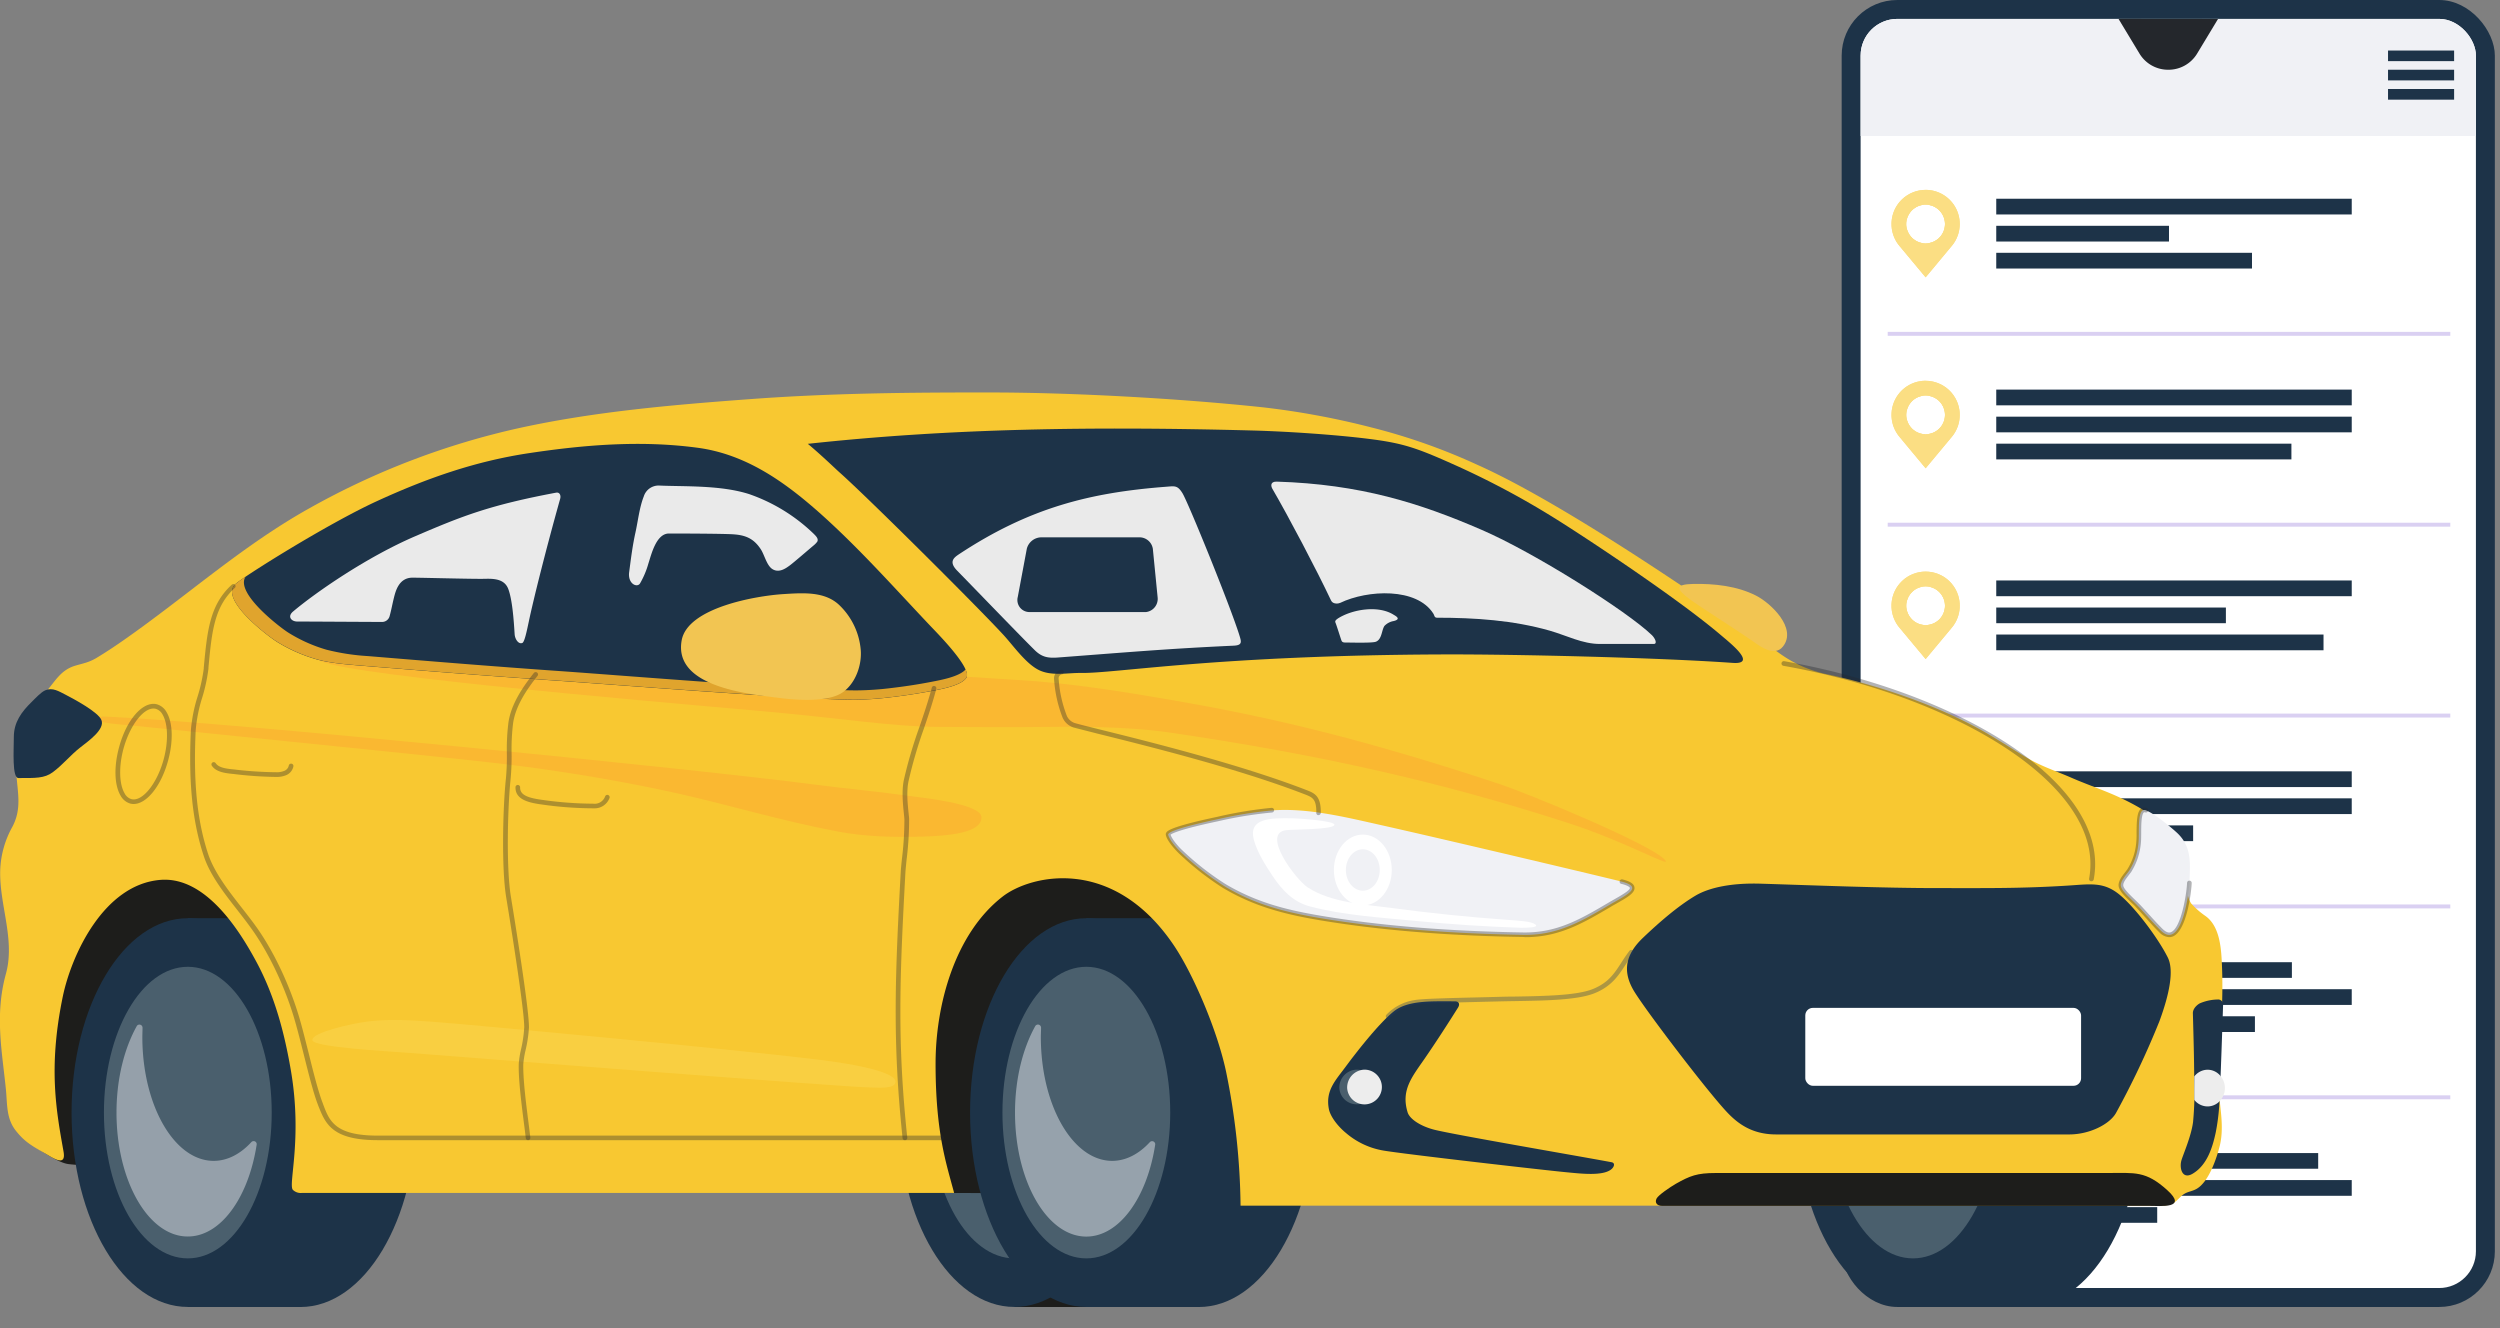 <svg id="Layer_1" data-name="Layer 1" xmlns="http://www.w3.org/2000/svg" xmlns:xlink="http://www.w3.org/1999/xlink" viewBox="0 0 1348.48 716.4"><rect x="0" y="0" width="1348.48" height="716.4" fill="#808080" stroke="none"/><defs><style>.cls-1{fill:none;}.cls-2{fill:#f8c831;}.cls-3{fill:#1d3348;}.cls-4{clip-path:url(#clip-path);}.cls-5{fill:#fff;}.cls-24,.cls-25,.cls-6{fill:#f0f1f5;}.cls-7{fill:#dad0f2;}.cls-8{opacity:0.6;}.cls-9{clip-path:url(#clip-path-2);}.cls-10{clip-path:url(#clip-path-3);}.cls-11{clip-path:url(#clip-path-4);}.cls-12{clip-path:url(#clip-path-5);}.cls-13{clip-path:url(#clip-path-6);}.cls-14{clip-path:url(#clip-path-7);}.cls-15,.cls-26{fill:#24272c;}.cls-16{fill:#4a5f6d;}.cls-17{fill:#1d1d1b;}.cls-18{fill:#f2c552;}.cls-19{fill:#ededed;}.cls-20{fill:#fab831;}.cls-20,.cls-21,.cls-26,.cls-27{isolation:isolate;}.cls-21{fill:#fcec7c;opacity:0.21;}.cls-22{fill:#eaeaea;}.cls-23{fill:#e0a42d;}.cls-24{opacity:0.46;}.cls-25{opacity:0.45;}.cls-26,.cls-27{opacity:0.35;}.cls-27{fill:#223a61;}</style><clipPath id="clip-path" transform="translate(-0.05)"><rect class="cls-1" x="1003.65" y="10.2" width="331.89" height="684.55" rx="19.81"/></clipPath><clipPath id="clip-path-2" transform="translate(-0.05)"><path class="cls-2" d="M1038.72,131.29a10.45,10.45,0,1,1,10.44-10.46h0a10.43,10.43,0,0,1-10.43,10.45Zm0-28.86a18.41,18.41,0,0,0-13.89,30.5h0l13.89,16.66,13.88-16.68h0a18.41,18.41,0,0,0-13.88-30.5Z"/></clipPath><clipPath id="clip-path-3" transform="translate(-0.05)"><path class="cls-2" d="M1038.72,234.23a10.44,10.44,0,1,1,10.44-10.44h0a10.43,10.43,0,0,1-10.42,10.44Zm0-28.85a18.41,18.41,0,0,0-13.89,30.5h0l13.89,16.71,13.88-16.68h0a18.41,18.41,0,0,0-13.88-30.5Z"/></clipPath><clipPath id="clip-path-4" transform="translate(-0.05)"><path class="cls-2" d="M1038.72,337.18a10.44,10.44,0,1,1,10.44-10.44h0A10.43,10.43,0,0,1,1038.72,337.18Zm0-28.86a18.41,18.41,0,0,0-13.89,30.51h0l13.89,16.67,13.88-16.67h0a18.41,18.41,0,0,0-13.88-30.51Z"/></clipPath><clipPath id="clip-path-5" transform="translate(-0.05)"><path class="cls-2" d="M1038.72,440.13a10.45,10.45,0,1,1,10.44-10.46v0A10.43,10.43,0,0,1,1038.72,440.13Zm0-28.86a18.41,18.41,0,0,0-13.89,30.51h0l13.89,16.68,13.88-16.68h0a18.41,18.41,0,0,0-13.88-30.51Z"/></clipPath><clipPath id="clip-path-6" transform="translate(-0.05)"><path class="cls-2" d="M1038.72,543.07a10.41,10.41,0,1,1,.06,0Zm0-28.85a18.41,18.41,0,0,0-13.89,30.5h0l13.89,16.68,13.88-16.68h0a18.41,18.41,0,0,0-13.88-30.5Z"/></clipPath><clipPath id="clip-path-7" transform="translate(-0.05)"><path class="cls-2" d="M1038.72,646a10.44,10.44,0,1,1,10.44-10.44h0A10.43,10.43,0,0,1,1038.73,646Zm0-28.86a18.41,18.41,0,0,0-13.89,30.51h0l13.89,16.67,13.88-16.67h0a18.41,18.41,0,0,0-13.88-30.51Z"/></clipPath></defs><title>online-bewertung</title><rect class="cls-3" x="993.38" width="352.32" height="704.97" rx="30.02"/><g class="cls-4"><rect class="cls-5" x="991.4" y="2.24" width="357.08" height="714.16" rx="20.95"/><path class="cls-6" d="M1348.53,27.44v45.9H991.45V27.44a25.21,25.21,0,0,1,25.21-25.21h306.65A25.23,25.23,0,0,1,1348.53,27.44Z" transform="translate(-0.05)"/><rect class="cls-7" x="1018.21" y="179.01" width="303.46" height="2.12"/><rect class="cls-3" x="1076.76" y="107.21" width="191.75" height="8.48"/><rect class="cls-3" x="1076.76" y="121.79" width="93.18" height="8.48"/><rect class="cls-3" x="1076.76" y="136.37" width="137.95" height="8.48"/><rect class="cls-7" x="1018.21" y="281.96" width="303.46" height="2.12"/><rect class="cls-3" x="1076.76" y="210.15" width="191.75" height="8.48"/><rect class="cls-3" x="1076.76" y="224.73" width="191.75" height="8.48"/><rect class="cls-3" x="1076.76" y="239.31" width="159.21" height="8.48"/><rect class="cls-7" x="1018.21" y="384.91" width="303.46" height="2.12"/><rect class="cls-3" x="1076.76" y="313.1" width="191.75" height="8.48"/><rect class="cls-3" x="1076.76" y="327.68" width="123.87" height="8.48"/><rect class="cls-3" x="1076.76" y="342.26" width="176.53" height="8.48"/><rect class="cls-7" x="1018.21" y="487.86" width="303.46" height="2.12"/><rect class="cls-3" x="1076.76" y="416.05" width="191.75" height="8.48"/><rect class="cls-3" x="1076.76" y="430.63" width="191.75" height="8.48"/><rect class="cls-3" x="1076.76" y="445.21" width="106.2" height="8.48"/><rect class="cls-7" x="1018.21" y="590.8" width="303.46" height="2.12"/><rect class="cls-3" x="1076.76" y="518.99" width="159.47" height="8.48"/><rect class="cls-3" x="1076.76" y="533.57" width="191.75" height="8.48"/><rect class="cls-3" x="1076.76" y="548.16" width="139.53" height="8.48"/><rect class="cls-3" x="1076.76" y="621.94" width="173.65" height="8.48"/><rect class="cls-3" x="1076.76" y="636.52" width="191.75" height="8.48"/><rect class="cls-3" x="1076.76" y="651.1" width="86.82" height="8.48"/><g class="cls-8"><path class="cls-2" d="M1038.72,131.29a10.45,10.45,0,1,1,10.44-10.46h0a10.43,10.43,0,0,1-10.43,10.45Zm0-28.86a18.41,18.41,0,0,0-13.89,30.5h0l13.89,16.66,13.88-16.68h0a18.41,18.41,0,0,0-13.88-30.5Z" transform="translate(-0.05)"/><g class="cls-9"><path class="cls-2" d="M1020.3,102.43Z" transform="translate(-0.05)"/><rect class="cls-2" x="1020.26" y="102.43" width="36.83" height="47.19"/><path class="cls-2" d="M1057.13,149.59Z" transform="translate(-0.05)"/><rect class="cls-2" x="1028.23" y="110.41" width="20.88" height="20.88"/></g></g><g class="cls-8"><path class="cls-2" d="M1038.72,234.23a10.44,10.44,0,1,1,10.44-10.44h0a10.43,10.43,0,0,1-10.42,10.44Zm0-28.85a18.41,18.41,0,0,0-13.89,30.5h0l13.89,16.71,13.88-16.68h0a18.41,18.41,0,0,0-13.88-30.5Z" transform="translate(-0.05)"/><g class="cls-10"><path class="cls-2" d="M1020.3,205.38Z" transform="translate(-0.05)"/><rect class="cls-2" x="1020.26" y="205.38" width="36.83" height="47.19"/><path class="cls-2" d="M1057.13,252.59Z" transform="translate(-0.05)"/><rect class="cls-2" x="1028.23" y="213.35" width="20.88" height="20.88"/></g></g><g class="cls-8"><path class="cls-2" d="M1038.72,337.18a10.44,10.44,0,1,1,10.44-10.44h0A10.43,10.43,0,0,1,1038.72,337.18Zm0-28.86a18.41,18.41,0,0,0-13.89,30.51h0l13.89,16.67,13.88-16.67h0a18.41,18.41,0,0,0-13.88-30.51Z" transform="translate(-0.05)"/><g class="cls-11"><path class="cls-2" d="M1020.3,308.32Z" transform="translate(-0.05)"/><rect class="cls-2" x="1020.26" y="308.33" width="36.83" height="47.19"/><path class="cls-2" d="M1057.13,355.51Z" transform="translate(-0.05)"/><rect class="cls-2" x="1028.23" y="316.3" width="20.88" height="20.88"/></g></g><g class="cls-8"><path class="cls-2" d="M1038.72,440.13a10.45,10.45,0,1,1,10.44-10.46v0A10.43,10.43,0,0,1,1038.72,440.13Zm0-28.86a18.41,18.41,0,0,0-13.89,30.51h0l13.89,16.68,13.88-16.68h0a18.41,18.41,0,0,0-13.88-30.51Z" transform="translate(-0.05)"/><g class="cls-12"><path class="cls-2" d="M1020.3,411.27Z" transform="translate(-0.05)"/><rect class="cls-2" x="1020.26" y="411.27" width="36.83" height="47.19"/><path class="cls-2" d="M1057.13,458.46Z" transform="translate(-0.05)"/><rect class="cls-2" x="1028.23" y="419.25" width="20.88" height="20.88"/></g></g><g class="cls-8"><path class="cls-2" d="M1038.72,543.07a10.41,10.41,0,1,1,.06,0Zm0-28.85a18.41,18.41,0,0,0-13.89,30.5h0l13.89,16.68,13.88-16.68h0a18.41,18.41,0,0,0-13.88-30.5Z" transform="translate(-0.05)"/><g class="cls-13"><path class="cls-2" d="M1020.3,514.22Z" transform="translate(-0.05)"/><rect class="cls-2" x="1020.26" y="514.22" width="36.83" height="47.19"/><path class="cls-2" d="M1057.13,561.41Z" transform="translate(-0.05)"/><rect class="cls-2" x="1028.23" y="522.19" width="20.88" height="20.88"/></g></g><g class="cls-8"><path class="cls-2" d="M1038.72,646a10.44,10.44,0,1,1,10.44-10.44h0A10.43,10.43,0,0,1,1038.73,646Zm0-28.86a18.41,18.41,0,0,0-13.89,30.51h0l13.89,16.67,13.88-16.67h0a18.41,18.41,0,0,0-13.88-30.51Z" transform="translate(-0.05)"/><g class="cls-14"><path class="cls-2" d="M1020.3,617.16Z" transform="translate(-0.05)"/><rect class="cls-2" x="1020.26" y="617.17" width="36.83" height="47.19"/><path class="cls-2" d="M1057.13,664.35Z" transform="translate(-0.05)"/><rect class="cls-2" x="1028.23" y="625.14" width="20.88" height="20.88"/></g></g><rect class="cls-3" x="1288.08" y="27.24" width="35.65" height="5.75"/><rect class="cls-3" x="1288.08" y="37.62" width="35.65" height="5.75"/><rect class="cls-3" x="1288.08" y="48.01" width="35.65" height="5.75"/></g><path class="cls-15" d="M1142.76,10.18l11.33,18.76a18,18,0,0,0,15.4,8.68h.21A18,18,0,0,0,1185.1,29l11.33-18.76Z" transform="translate(-0.05)"/><g id="Ñëîé_1" data-name="Ñëîé 1"><path class="cls-3" d="M1092.62,495.26c34.64,0,62.71,47,62.71,104.86S1127.26,705,1092.62,705H1031.9V495.26Z" transform="translate(-0.05)"/><ellipse class="cls-3" cx="1031.86" cy="600.12" rx="62.71" ry="104.84"/><ellipse class="cls-16" cx="1031.86" cy="600.12" rx="45.25" ry="78.64"/><path class="cls-17" d="M104.54,627.89s-52.38,2-67.64,0c-6.5-.86-18.74-10.06-18.74-10.06Q17.34,613,16.68,608C6.2,527.5,33.05,457.77,76.63,452.32s87.4,55.33,97.88,135.91a263.6,263.6,0,0,1,2.21,39.61Z" transform="translate(-0.05)"/><path class="cls-3" d="M162.05,495.26c34.63,0,62.69,47,62.69,104.86S196.64,705,162.05,705H101.36V495.26Z" transform="translate(-0.05)"/><ellipse class="cls-3" cx="101.31" cy="600.12" rx="62.71" ry="104.84"/><ellipse class="cls-16" cx="101.31" cy="600.12" rx="45.25" ry="78.64"/><path class="cls-17" d="M607.9,495.26c34.64,0,62.71,47,62.71,104.86S642.54,705,607.9,705H547.24V495.26Z" transform="translate(-0.05)"/><ellipse class="cls-3" cx="547.19" cy="600.12" rx="62.71" ry="104.84"/><ellipse class="cls-16" cx="547.19" cy="600.12" rx="45.25" ry="78.64"/><path class="cls-17" d="M499.2,643.5a218.1,218.1,0,0,1-6.84-32.68c-10.29-79,23.29-148.31,75-154.78s99.71,52.65,112.24,131.35a340.33,340.33,0,0,1,4.74,56.2Z" transform="translate(-0.05)"/><path class="cls-3" d="M646.62,495.26c34.62,0,62.71,47,62.71,104.86S681.24,705,646.62,705H586V495.26Z" transform="translate(-0.05)"/><ellipse class="cls-3" cx="585.96" cy="600.12" rx="62.71" ry="104.84"/><ellipse class="cls-16" cx="585.96" cy="600.12" rx="45.25" ry="78.64"/><path class="cls-2" d="M.17,469.22A51.73,51.73,0,0,1,6.71,446c5.21-9.83,2.81-18.45,2.14-28.87a88.31,88.31,0,0,1,1-24.13c2.11-9.78,8.65-12.78,14.86-19.72,5.16-5.77,7.95-11.85,16-14.24,4.41-1.29,7.11-1.67,11.2-4.05,5-3,9.76-6.16,14.49-9.46,33.85-23.59,64.1-51,100.38-71.29a414,414,0,0,1,114-43.5c40.61-8.83,82.41-12.39,123.84-15.45,43-3.21,86.08-3.64,129.2-3.59,44.84,0,102.58,3.23,147.4,8a431.08,431.08,0,0,1,58.68,10.89,327.87,327.87,0,0,1,57,20.12c52,23.13,141.58,86.57,164.1,102.45a66.55,66.55,0,0,0,22.9,10.18c33.88,7.09,66.31,19.66,87.49,32,7.48,4.36,14.17,8.72,21.56,13.16,8.08,4.85,15.84,7.26,24.55,11.07s18.4,7,26.58,10.92A120.85,120.85,0,0,1,1165.17,443c6.34,4.63,13.41,12.16,14.54,20.12,1.09,7.33-2,17.68,2.21,24.15a42.41,42.41,0,0,0,7.43,6.6c8.38,5.67,8.88,18.45,9.25,28.09,1.08,27.56-3,52.71-1.67,67.87.87,9.34,2.69,18.73.5,28-1.68,6.82-6,19.8-12.63,23.47-2.7,1.51-4.93,1.32-7.54,3.35-2.08,1.68-3.36,3.74-6,4.8a14.81,14.81,0,0,1-5.79.87H669.2a378.1,378.1,0,0,0-7.78-72.1c-4.74-22.57-17.95-53.18-28.35-68.51-32.88-48.49-77.26-37.74-92.22-26.1-26.05,20.22-36.16,58.92-36.16,90.07,0,37.62,5.85,54,10,69.77H163a6.07,6.07,0,0,1-5-1.68c-2.56-3,5.22-27.38-1-64.08-3.47-20.43-8.72-40.36-18.55-58.69-9-16.77-27.33-46.33-51.79-44.4-30.61,2.4-48.07,40.44-52.75,63-8,38.68-3.35,62.19.42,83.59,1.51,8.58-5.78,3.35-10.28.77-7-4-10.74-6.19-15.2-11.74-5.5-6.71-4.8-14.39-5.62-22.67-2.06-20.62-6.09-39.95,0-62.24C8.37,506.76-.42,488,.17,469.22Z" transform="translate(-0.05)"/><path class="cls-18" d="M911.54,323.25c5.14,3.85,29,19,34,22.63,4,2.87,11.74,8.6,16.26,2.8,7.67-9.81-6.5-23.29-14.5-27.38-10.25-5.25-22.65-6.57-34.12-6.32C903.62,315.2,903.9,317.59,911.54,323.25Z" transform="translate(-0.05)"/><path class="cls-3" d="M453,254.91c15.09,13.41,73.78,71.82,88.13,87.37C546.43,348,553,357.52,560,361.21s15.74,1.67,23,1.78c18.92.3,73.22-9.56,196-10,37.38-.12,114.74,1.67,155.67,4.57,13.41.94-1.21-10.56-6.14-14.77-23.63-20.2-75.23-54.2-90.55-63.67a451.17,451.17,0,0,0-51.08-27.35c-22.3-10.06-29.38-12.66-48.88-15.09-17.62-2.2-43.86-4-62.59-4.48-85.84-2.26-162.35-1.19-239.65,7.2C443.5,245.83,450.81,253,453,254.91Z" transform="translate(-0.05)"/><path class="cls-6" d="M630.17,450.27c.65,2.82,4.49,7.11,6.5,9.06a152.15,152.15,0,0,0,23.65,18.58C677.08,488,693.18,492,712.39,495.26c35.06,5.88,73.21,8.38,109.49,9,18.18.28,31-7.15,46.33-16.18,8.48-5,18.81-9.43,6.71-12.51-8-2.05-93.11-22.27-131-30.75-18.26-4.09-39.12-9.22-57.91-7.66a220.3,220.3,0,0,0-28.78,4.64C654.3,442.43,629.53,447.52,630.17,450.27Z" transform="translate(-0.05)"/><path class="cls-6" d="M1153.53,489c4.5,4.76,7.56,8.48,12,12.91,10.83,10.79,15.09-18.2,15.44-25.62.45-10.6,1.51-19.67-6.92-27.33-3.86-3.51-12-10.15-16.54-11.89-5-1.9-3.35,12.22-4,17.79a33.53,33.53,0,0,1-5,14.8c-1.67,2.3-4.52,5.32-4.52,7.87C1144,480.49,1149.9,485.07,1153.53,489Z" transform="translate(-0.05)"/><path class="cls-17" d="M893.58,646.51c-1.06,2.12.2,3.93,3,3.93h262.51c6.85,0,21,1.56,10.06-8.39-11.74-10.66-17.51-9.34-32.2-9.34H925.54c-10.23,0-13.89,1.51-21.6,5.84C900.9,640.33,894.55,644.59,893.58,646.51Z" transform="translate(-0.05)"/><path class="cls-3" d="M881.76,535.13c6.91,11.12,38.24,52.23,49.31,64.22,6.1,6.6,13.83,12.56,27.06,12.56h158.06c10.92,0,21.67-5.45,25.15-11.47a458.1,458.1,0,0,0,23.48-49.58c5.33-14.47,8-27.38,4.52-34.39-5-10.06-17.53-27-26.17-34s-15.64-5.53-28.32-4.75c-25.15,1.55-43.07,1.31-69.93,1.31-29.5,0-68.06-1.54-95.11-2.38-15.54-.48-27.58,2-35.06,6.36-9.84,5.81-20.12,14.87-28.28,22.63C877.28,514.31,874.5,523.48,881.76,535.13Z" transform="translate(-0.05)"/><rect class="cls-5" x="973.76" y="543.64" width="148.76" height="42.03" rx="4.07"/><path class="cls-3" d="M716.79,598c.75,4.27,5,9.67,9.39,13.23a41.61,41.61,0,0,0,19.9,9.34c10.06,1.81,87.92,10.71,98.84,11.73,7.55.71,20.12,2.3,24.53-1.83,1.37-1.29,1.83-3.21-.15-3.58-21.6-4-85.14-14.88-95.57-17.52-7.2-1.82-13.32-5.67-14.44-9.44-3.64-12,2.42-19.07,9.21-28.93,6.3-9.15,12-18,17.92-27.39,1.11-1.68.89-3.51-1.68-3.51-12.12,0-25.4-.7-33,5.52-8.28,6.7-20.75,22.83-25.75,29.61C720.39,582.82,715,588.1,716.79,598Z" transform="translate(-0.05)"/><path class="cls-3" d="M1182.76,633.08c7.89-4.67,10.71-14.33,12.39-22a113.73,113.73,0,0,0,1.89-14c.54-6,2.13-55.21,2.13-55.21a2.71,2.71,0,0,0-2.38-2.75,25.65,25.65,0,0,0-10,2c-1,.42-4,2.58-3.92,5.46.37,13.58.65,23.21.74,36.52a169.83,169.83,0,0,1-.64,22.1c-1,7.83-5.48,17.76-6.34,20.91C1175.55,630.28,1177.19,636.4,1182.76,633.08Z" transform="translate(-0.05)"/><path class="cls-16" d="M722.47,586.84a9.35,9.35,0,1,0,9.34-9.88A9.64,9.64,0,0,0,722.47,586.84Z" transform="translate(-0.05)"/><path class="cls-19" d="M1183.63,580.64v12.62a9.16,9.16,0,0,0,7.18,3.54,9,9,0,0,0,6.35-2.67,10.21,10.21,0,0,0,.6-13.78,9,9,0,0,0-7-3.35A9.14,9.14,0,0,0,1183.63,580.64Z" transform="translate(-0.05)"/><path class="cls-19" d="M726.7,586.84a9.37,9.37,0,1,0,9.35-9.88A9.63,9.63,0,0,0,726.7,586.84Z" transform="translate(-0.05)"/><path class="cls-20" d="M51,387.82c1.41,2.18,15.86,3.13,18.45,3.35,8.85,1,157.94,15.85,195.21,20.12,32.14,3.61,64.61,8.85,96.31,15.66,30.9,6.71,59.84,15.73,90.88,21.55,15.09,2.85,30.53,3.22,46.46,2.73,12.78-.4,31.15-1.78,31.15-10.33,0-7.59-33.08-10.71-40.24-11.74-16.19-2.33-32.69-3.72-48.91-5.86-64.38-8.5-317.66-33.71-379.67-36.61C58,386.51,50,386.22,51,387.82Z" transform="translate(-0.05)"/><path class="cls-21" d="M168.59,561.14c.77,3.69,39.5,5.83,51.21,6.7,26.74,2.07,239.35,18.82,249.36,18.7,2.66,0,11.58.87,13.41-1.68,5.6-7.91-38.26-12.94-43-13.51-46.23-5.6-183.95-18.58-206.52-20.24-11.59-.85-23.14-1.53-34.71-.12C189.7,552.13,167.72,557,168.59,561.14Z" transform="translate(-0.05)"/><path class="cls-5" d="M719.54,469.27c0,10.55,7,19.1,15.61,19.1s15.61-8.55,15.61-19.1-7-19.1-15.61-19.1S719.54,458.72,719.54,469.27Zm6.47,0c0-6.17,4.09-11.17,9.14-11.17s9.13,5,9.13,11.17-4.09,11.17-9.13,11.17S726,475.44,726,469.27Z" transform="translate(-0.05)"/><path class="cls-5" d="M686.49,472.51c5.11,7.64,11.07,14,20.12,16.41,18.61,4.88,38.56,6,58.15,7.92,18.44,1.76,37.19,3,55.73,3.6,2.45,0,10.06,0,7.73-1.79s-8.87-2-15.73-2.54c-20.49-1.45-41-3.57-61.26-6.28-14.84-2-33-2.79-45.86-11.2-6.27-4.11-25.49-29.4-11.35-30.87,4-.42,25.15-.22,25.8-2.82.56-2.23-19.92-3.52-22.7-3.57-11.57-.15-23.84-.23-20.77,11.55C678.21,459.81,682.68,466.81,686.49,472.51Z" transform="translate(-0.05)"/><path class="cls-20" d="M411.09,383.59c44.77,4,69.89,8.38,95.57,8.5,15.09.13,43.83.22,58.94,0,12.86-.22,42.42-.3,64.54,2.92,84.5,12.35,149.66,27.56,215.22,48.74,32.26,10.41,57.1,25,52.81,20.12-7.84-8.77-74.9-36.17-88.86-40.83-75-24.85-125.5-36.5-176.27-45.27-27.4-4.74-56.56-9.47-84.32-11-13.57-.76-117.37-7.65-131-8.23-87.19-3.76-242.94-8.49-245.91-3.36C167.6,362.53,346.59,377.91,411.09,383.59Z" transform="translate(-0.05)"/><path class="cls-3" d="M149.63,346.32a84.91,84.91,0,0,0,20.94,9.27c6.91,2,15.58,2.75,22.75,3.35,34.66,2.84,69.32,5.62,104,8,31.29,2.14,137,10.61,164.1,10.51a170.84,170.84,0,0,0,18.09-1.23q11.43-1.31,22.75-3.43c4.83-.92,16.1-2.85,19-7.13,3.35-5-15.34-23.77-19.59-28.27-19.06-20.12-38.28-41.83-59.5-60.71C422.9,259.59,402,244.81,375.9,241.46c-30.18-4-60.36-1.56-90.27,2.93-29.28,4.38-55.5,13.62-82.44,26s-73,41.38-76.33,44.82C118.34,323.59,145.29,343.7,149.63,346.32Z" transform="translate(-0.05)"/><path class="cls-22" d="M686.41,263.74c8.6,14.77,23.84,43.7,31.62,60.19,1,2.15,4.11,1.68,4.89,1.26,14.84-7.12,41.37-8.38,50.3,5.85.57.91.47,2.15,1.92,2.15,20.4,0,41.16,1.36,60.88,7,9,2.58,17.57,7.16,27,7.16h29c2.28,0,.65-3.19-.91-4.72-13.21-12.81-63.21-44.45-91.88-56.84-33.53-14.52-65.54-24.61-110.48-26C685,259.68,685.58,262.38,686.41,263.74Z" transform="translate(-0.05)"/><path class="cls-22" d="M720.39,335.84c.69,1.68,2.63,8,3.24,9.66.37,1,1.27,1.07,2.13,1.07,2.81,0,14.37.35,16.4-.42,3.35-1.26,3.11-6.37,4.67-8.55a8.93,8.93,0,0,1,5-2.62c4-1,1.41-2.54,0-3.35-8.38-5.35-22.45-2.95-30.18,2C721,334.16,719.9,334.77,720.39,335.84Z" transform="translate(-0.05)"/><path class="cls-22" d="M516.3,307.77c13.08,13.42,35.22,36.39,41.8,42.84,4,4,7.5,4.48,13.2,4,36.74-2.78,59-4.73,94.2-6.34,4.74-.21,4.14-2.11,3.13-5.39-4.81-15.61-27.73-72-30.8-76.9-2.66-4.26-4.11-3.79-8.65-3.44-41.18,3.14-73.91,11.29-112.1,36.57C514.48,300.88,511.73,303.08,516.3,307.77ZM549,322.16,553.9,296a8.19,8.19,0,0,1,8-6.17h52.55a7.3,7.3,0,0,1,7.43,6.17l2.58,26.14a7.18,7.18,0,0,1-6.26,8h0a8.37,8.37,0,0,1-1,0h-61.7a6.49,6.49,0,0,1-6.68-6.31,6.39,6.39,0,0,1,.17-1.69Z" transform="translate(-0.05)"/><path class="cls-22" d="M345.25,314.73a46.39,46.39,0,0,0,4.56-10.85c1.49-4.42,4.09-16.11,11.07-16.11,9.49,0,28.5.1,34.1.4,7.07.37,11.52,2.2,15.37,8,2,3,3.12,8.39,6,10.57,3.82,2.76,7.86-.42,9.74-1.78s10.85-9.12,12.66-10.62a12.46,12.46,0,0,0,2.08-2.09c1-1.68-.93-3.35-1.93-4.38a94.91,94.91,0,0,0-34.55-21.28c-15.36-5-35.21-4.08-48.52-4.68a8.37,8.37,0,0,0-8.55,5.92c-2.33,5.86-3.1,13.26-4.48,19.43-1.58,7.16-2.4,13.85-3.35,21.11C338.46,314.81,343.62,317.21,345.25,314.73Z" transform="translate(-0.05)"/><path class="cls-22" d="M160.38,335.25c9,0,38.07.22,45.9.22a4.21,4.21,0,0,0,3.93-3.13c1-3.71,1.36-6,2.28-9.75s2.73-11,10.06-11c5,0,28,.64,37.07.64,4.64,0,12.07-.94,14.54,5.34,2.18,5.59,3,16.62,3.48,24.53.17,2.6,2.05,5.54,4.13,4.72,1.17-.47,2.28-5.71,3.55-11.74,2.42-11.52,9.23-38.83,16.87-66,.55-2-.35-3.62-2.08-3.36-35.7,6.71-50.43,12.48-76,23.48-26.11,11.2-53.55,30.18-66,40.66C154.9,332.59,157.21,335.25,160.38,335.25Z" transform="translate(-0.05)"/><path class="cls-23" d="M126.84,315.2a54,54,0,0,1,5.64-4.09c-5.76,8.88,19.08,27.66,23.18,30.18a81.84,81.84,0,0,0,20.43,9.14,119.49,119.49,0,0,0,22.56,3.47c34.11,2.83,68.21,5.61,102.28,8,30.79,2.13,134.76,10.61,161.47,10.49a160.76,160.76,0,0,0,17.81-1.2c7.49-.87,15-2,22.38-3.44,4.58-.89,15-2.72,18.33-6.71.82,1.93,1.05,3.54.35,4.56-2.9,4.28-14.17,6.21-19,7.13q-11.29,2.14-22.75,3.44a173.52,173.52,0,0,1-18.09,1.22c-27.15.1-132.81-8.38-164.1-10.51-34.71-2.37-69.37-5.15-104-8-7.17-.59-15.84-1.31-22.75-3.36a84.91,84.91,0,0,1-20.94-9.27C145.29,343.7,118.34,323.59,126.84,315.2Z" transform="translate(-0.05)"/><path class="cls-18" d="M420.13,376.43c9.17,1.18,26.83,2.63,34.77-3.2,6.79-5,10.06-14.6,9.43-22.64a37.87,37.87,0,0,0-11.74-24.37c-7.88-7.35-19.6-6.41-30-5.77-14.92.94-51.51,7.32-54.83,24.83C363.11,370.38,403.13,374.27,420.13,376.43Z" transform="translate(-0.05)"/><path class="cls-24" d="M558.49,553.42a1.68,1.68,0,0,1,3.1.89c0,1.68-.12,3.36-.12,5,0,36.89,17.22,66.85,38.47,66.85,7.49,0,14.48-3.74,20.4-10.17a1.68,1.68,0,0,1,2.37.08,1.65,1.65,0,0,1,.45,1.32C618.8,645.9,603.81,667,586,667c-21.24,0-38.46-29.93-38.46-66.83C547.54,581.94,551.72,565.59,558.49,553.42Z" transform="translate(-0.05)"/><path class="cls-25" d="M73.84,553.42a1.68,1.68,0,0,1,2.32-.5,1.71,1.71,0,0,1,.77,1.39c0,1.68-.1,3.36-.1,5,0,36.89,17.22,66.85,38.46,66.85,7.49,0,14.49-3.74,20.39-10.17a1.67,1.67,0,0,1,2.36,0h0a1.69,1.69,0,0,1,.46,1.37c-4.37,28.51-19.35,49.6-37.15,49.6C80.11,667,62.89,637,62.89,600.13,62.9,581.94,67.07,565.59,73.84,553.42Z" transform="translate(-0.05)"/><path class="cls-26" d="M1128.15,475.36a1.27,1.27,0,0,0,1.24-1c2.46-13.17-1-26.67-10.3-40.09-23.94-34.55-85.51-65-156.78-77.66a1.28,1.28,0,0,0-.44,2.5c70.67,12.51,131.57,42.57,155.14,76.61,8.89,12.84,12.21,25.68,9.88,38.18a1.29,1.29,0,0,0,1,1.47Z" transform="translate(-0.05)"/><path class="cls-26" d="M70.3,433.44a8.76,8.76,0,0,1-5.23-4.33c-3.35-5.65-3.62-15.57-.84-25.88,4-15.09,13-25.27,20.46-23.34a8.82,8.82,0,0,1,5.25,4.32c3.35,5.65,3.6,15.58.82,25.89-3.71,13.8-11.59,23.57-18.61,23.57A7.75,7.75,0,0,1,70.3,433.44Zm-3.65-29.56c-2.57,9.54-2.33,19,.59,24a6.15,6.15,0,0,0,3.7,3.17c5.89,1.51,13.85-8.38,17.41-21.55,2.56-9.55,2.34-19-.57-24a6.24,6.24,0,0,0-3.73-3.17,5,5,0,0,0-1.22-.15C77.11,382.17,70,391.59,66.65,403.88Z" transform="translate(-0.05)"/><path class="cls-26" d="M320.32,436a8.57,8.57,0,0,0,8.5-5.56,1.26,1.26,0,0,0-2.37-.86,6,6,0,0,1-6.42,3.92,200.1,200.1,0,0,1-27.88-2.11c-8.39-1.16-11.56-3-11.56-6.59a1.25,1.25,0,0,0-2.49-.29,1.41,1.41,0,0,0,0,.29c0,6.29,6.59,8.08,13.7,9.07A198.06,198.06,0,0,0,320,436Z" transform="translate(-0.05)"/><path class="cls-26" d="M148.64,419.07h.65a12.82,12.82,0,0,0,5.39-1.07,6.53,6.53,0,0,0,3.62-4.58,1.26,1.26,0,1,0-2.47-.52,4,4,0,0,1-2.21,2.8,10.28,10.28,0,0,1-4.34.84A205.51,205.51,0,0,1,126,415h-.12c-3.66-.38-7.81-.84-9.49-3.35a1.29,1.29,0,0,0-1.76-.35,1.26,1.26,0,0,0-.35,1.67c2.34,3.53,7.32,4.06,11.33,4.48h.15A205.6,205.6,0,0,0,148.64,419.07Z" transform="translate(-0.05)"/><path class="cls-26" d="M711.22,439.66a1.24,1.24,0,0,0,1.26-1.22h0c.13-9.26-3.46-10.65-8-12.39l-.49-.19c-35.73-13.78-84.89-26-111.3-32.53-5.68-1.42-10.17-2.53-13-3.35a7.3,7.3,0,0,1-4.14-3.71,67,67,0,0,1-4.46-20,2.2,2.2,0,0,1,1.77-2.56H573a1.24,1.24,0,0,0,.85-1.54,1.26,1.26,0,0,0-1.56-.87,4.68,4.68,0,0,0-3.67,5.16,69.32,69.32,0,0,0,4.61,20.68,9.72,9.72,0,0,0,5.85,5.26c2.89.77,7.38,1.88,13.08,3.35,26.36,6.54,75.45,18.72,111,32.45l.48.18c4.33,1.68,6.51,2.5,6.41,10.06a1.22,1.22,0,0,0,1.17,1.28h0Z" transform="translate(-0.05)"/><path class="cls-26" d="M822.9,505.5c18.2,0,31.08-7.59,45.94-16.34,1-.64,2.14-1.24,3.22-1.86,5.6-3.16,10.06-5.67,9.6-8.67-.25-1.9-2.23-3.21-6.44-4.28a1.26,1.26,0,0,0-.78,2.39h.16c4.4,1.11,4.58,2.13,4.58,2.18.19,1.33-5,4.23-8.38,6.16-1.09.62-2.18,1.24-3.25,1.87-14.56,8.57-27.15,16-44.69,16h-1c-40.89-.64-77.66-3.66-109.3-9-19-3.19-35.08-7.33-51.64-17.19a152.07,152.07,0,0,1-23.48-18.44c-2.08-2-5.28-5.75-6-8.1.8-.67,4.9-2.83,25.32-7.18l.67-.15a224.74,224.74,0,0,1,28.6-4.62,1.26,1.26,0,0,0,0-2.52h-.21a226.46,226.46,0,0,0-28.92,4.77l-.65.15c-25.15,5.33-26.54,7.58-27.08,8.38a1.85,1.85,0,0,0-.27,1.39c.87,3.77,6.24,9.09,6.86,9.69a155.09,155.09,0,0,0,23.87,18.77c16.91,10.06,33.22,14.26,52.52,17.5,31.76,5.31,68.64,8.38,109.67,9Z" transform="translate(-0.05)"/><path class="cls-26" d="M203.84,615H507.75a1.25,1.25,0,0,0,1.45-1,1.27,1.27,0,0,0-1-1.46H203.84c-23.14,0-26.11-7.86-29.53-17l-.3-.83c-2.37-6.22-5-16.59-7.46-26.62-2-7.87-4-16-5.91-22-5.46-17.39-14.21-35.21-23.47-47.7-2-2.73-4.14-5.47-6.42-8.39-7.43-9.5-15.09-19.34-18.44-29.4-6-18.26-8-38.8-6.71-66.64a80.57,80.57,0,0,1,3.54-17.72,91.26,91.26,0,0,0,3.35-15.6v-.49c1.78-19.06,3-32.85,14.25-43.06a1.21,1.21,0,0,0,.09-1.67,1.26,1.26,0,0,0-1.78,0c-11.92,10.85-13.23,25-15.09,44.66v.49a87.9,87.9,0,0,1-3.36,15.21A83,83,0,0,0,103,394c-1.3,28.16.82,49,6.89,67.52,3.35,10.48,11.25,20.49,18.83,30.19,2.24,2.88,4.37,5.61,6.35,8.38,9,12.26,17.64,29.81,23,47,1.86,5.93,3.89,14,5.85,21.79,2.52,10.06,5.13,20.56,7.55,26.83l.3.82C175.57,606,179,615,203.84,615Z" transform="translate(-0.05)"/><path class="cls-26" d="M284.8,615H285a1.27,1.27,0,0,0,1.11-1.39c-.27-2.35-.62-5.13-1-8.16-1.35-10.52-3-23.61-2.79-31.64a53.61,53.61,0,0,1,1.24-7.45,70.57,70.57,0,0,0,1.8-12.09c.2-9.55-8.09-60.53-9.75-70.65-2.54-15.51-1.77-48-.13-63.55a128.41,128.41,0,0,0,.52-13.73,113.55,113.55,0,0,1,.82-16.28c1.36-9.53,7.7-18.56,13.06-25.37a1.26,1.26,0,1,0-1.77-1.8L288,363l-.13.17c-5.56,7.06-12.14,16.46-13.58,26.57a115.68,115.68,0,0,0-.85,16.64,127.68,127.68,0,0,1-.49,13.41c-1.68,15.69-2.45,48.51.13,64.22,4.58,27.87,9.88,63,9.73,70.2a69.34,69.34,0,0,1-1.68,11.64,50.88,50.88,0,0,0-1.27,7.86c-.25,8.23,1.44,21.45,2.78,32,.39,3,.74,5.8,1,8.14A1.25,1.25,0,0,0,284.8,615Z" transform="translate(-0.05)"/><path class="cls-26" d="M488.19,615h.13a1.24,1.24,0,0,0,1.11-1.36h0c-5.52-52.2-4.06-86.69-1-143.16.09-1.37.34-3.84.62-6.71A176.46,176.46,0,0,0,490.43,442c0-.92-.17-2.13-.3-3.52-.49-4.63-1.21-11.61,0-17.24A246.24,246.24,0,0,1,498.39,393c2.38-7,4.83-14.25,6.71-21.51a1.26,1.26,0,0,0-2.43-.64c-1.88,7.18-4.31,14.37-6.71,21.35a243.57,243.57,0,0,0-8.38,28.5c-1.24,6-.49,13.23,0,18,.13,1.36.27,2.55.3,3.35a175.57,175.57,0,0,1-1.37,21.5c-.31,3-.54,5.38-.62,6.82-3.06,56.61-4.51,91.18,1,143.54A1.22,1.22,0,0,0,488.19,615Z" transform="translate(-0.05)"/><path class="cls-27" d="M748.9,549.38a1.23,1.23,0,0,0,.88-.38,23.67,23.67,0,0,1,13.9-7.16c3.36-.67,17.89-1,31.86-1.36l10.88-.27c3.59-.1,7.26-.17,10.94-.23,16.48-.27,33.53-.57,42.62-4.18s12.84-9.25,16.65-15.09c1.27-2,2.61-4.07,4.2-6.17a1.26,1.26,0,1,0-1.77-1.79,1.07,1.07,0,0,0-.14.16.44.44,0,0,0-.08.11c-1.68,2.19-3,4.29-4.33,6.33-3.74,5.81-7,10.82-15.46,14.19s-25.48,3.72-41.73,4c-3.69,0-7.38.11-11,.21l-10.87.27c-14.77.35-28.7.71-32.33,1.41a26.3,26.3,0,0,0-15.2,7.86,1.26,1.26,0,0,0,0,1.78A1.17,1.17,0,0,0,748.9,549.38Z" transform="translate(-0.05)"/><path class="cls-26" d="M1170.06,505.5a5.44,5.44,0,0,0,1.92-.35c7.52-2.93,10.06-23.82,10.26-28.84a1.25,1.25,0,0,0-1.2-1.3h0a1.26,1.26,0,0,0-1.31,1.18h0c-.28,6.7-3.35,24.51-8.67,26.6-.48.21-2,.79-4.62-1.82s-4.78-5-7.06-7.51c-1.53-1.68-3.12-3.46-4.93-5.37-1-1-2.06-2.08-3.14-3.1-2.7-2.58-6-5.8-6-7.51s1.68-3.71,3-5.45c.46-.61.91-1.18,1.28-1.68a34.92,34.92,0,0,0,5.21-15.39c.17-1.48.19-3.49.2-5.62,0-3.82,0-10.19,1.5-11.17,0,0,.18-.13.62,0a1.25,1.25,0,0,0,.89-2.34h0a3,3,0,0,0-2.92.25c-2.33,1.58-2.55,6.25-2.6,13.19a48.18,48.18,0,0,1-.18,5.37,32.56,32.56,0,0,1-4.77,14.24c-.35.5-.77,1-1.2,1.59-1.68,2.14-3.56,4.59-3.56,7,0,2.77,3.35,6,6.81,9.32a42.39,42.39,0,0,1,3,3c1.81,1.92,3.35,3.66,4.9,5.34,2.29,2.54,4.46,5,7.14,7.61A7.9,7.9,0,0,0,1170.06,505.5Z" transform="translate(-0.05)"/><path class="cls-3" d="M10,419.67c9.12,0,14,.22,18.53-3.15,5.55-4.12,9.34-9.09,14.89-13.41,4.1-3.24,13.41-9.68,11.33-14.74C53.08,384.09,39.84,377,35.19,374.6c-3.35-1.67-6.7-3.9-10.63-2.29-2.44,1-5.73,4.66-7.32,6.2-5.65,5.48-9.73,11.13-9.73,19C7.51,404.43,6.47,419.67,10,419.67Z" transform="translate(-0.05)"/></g></svg>